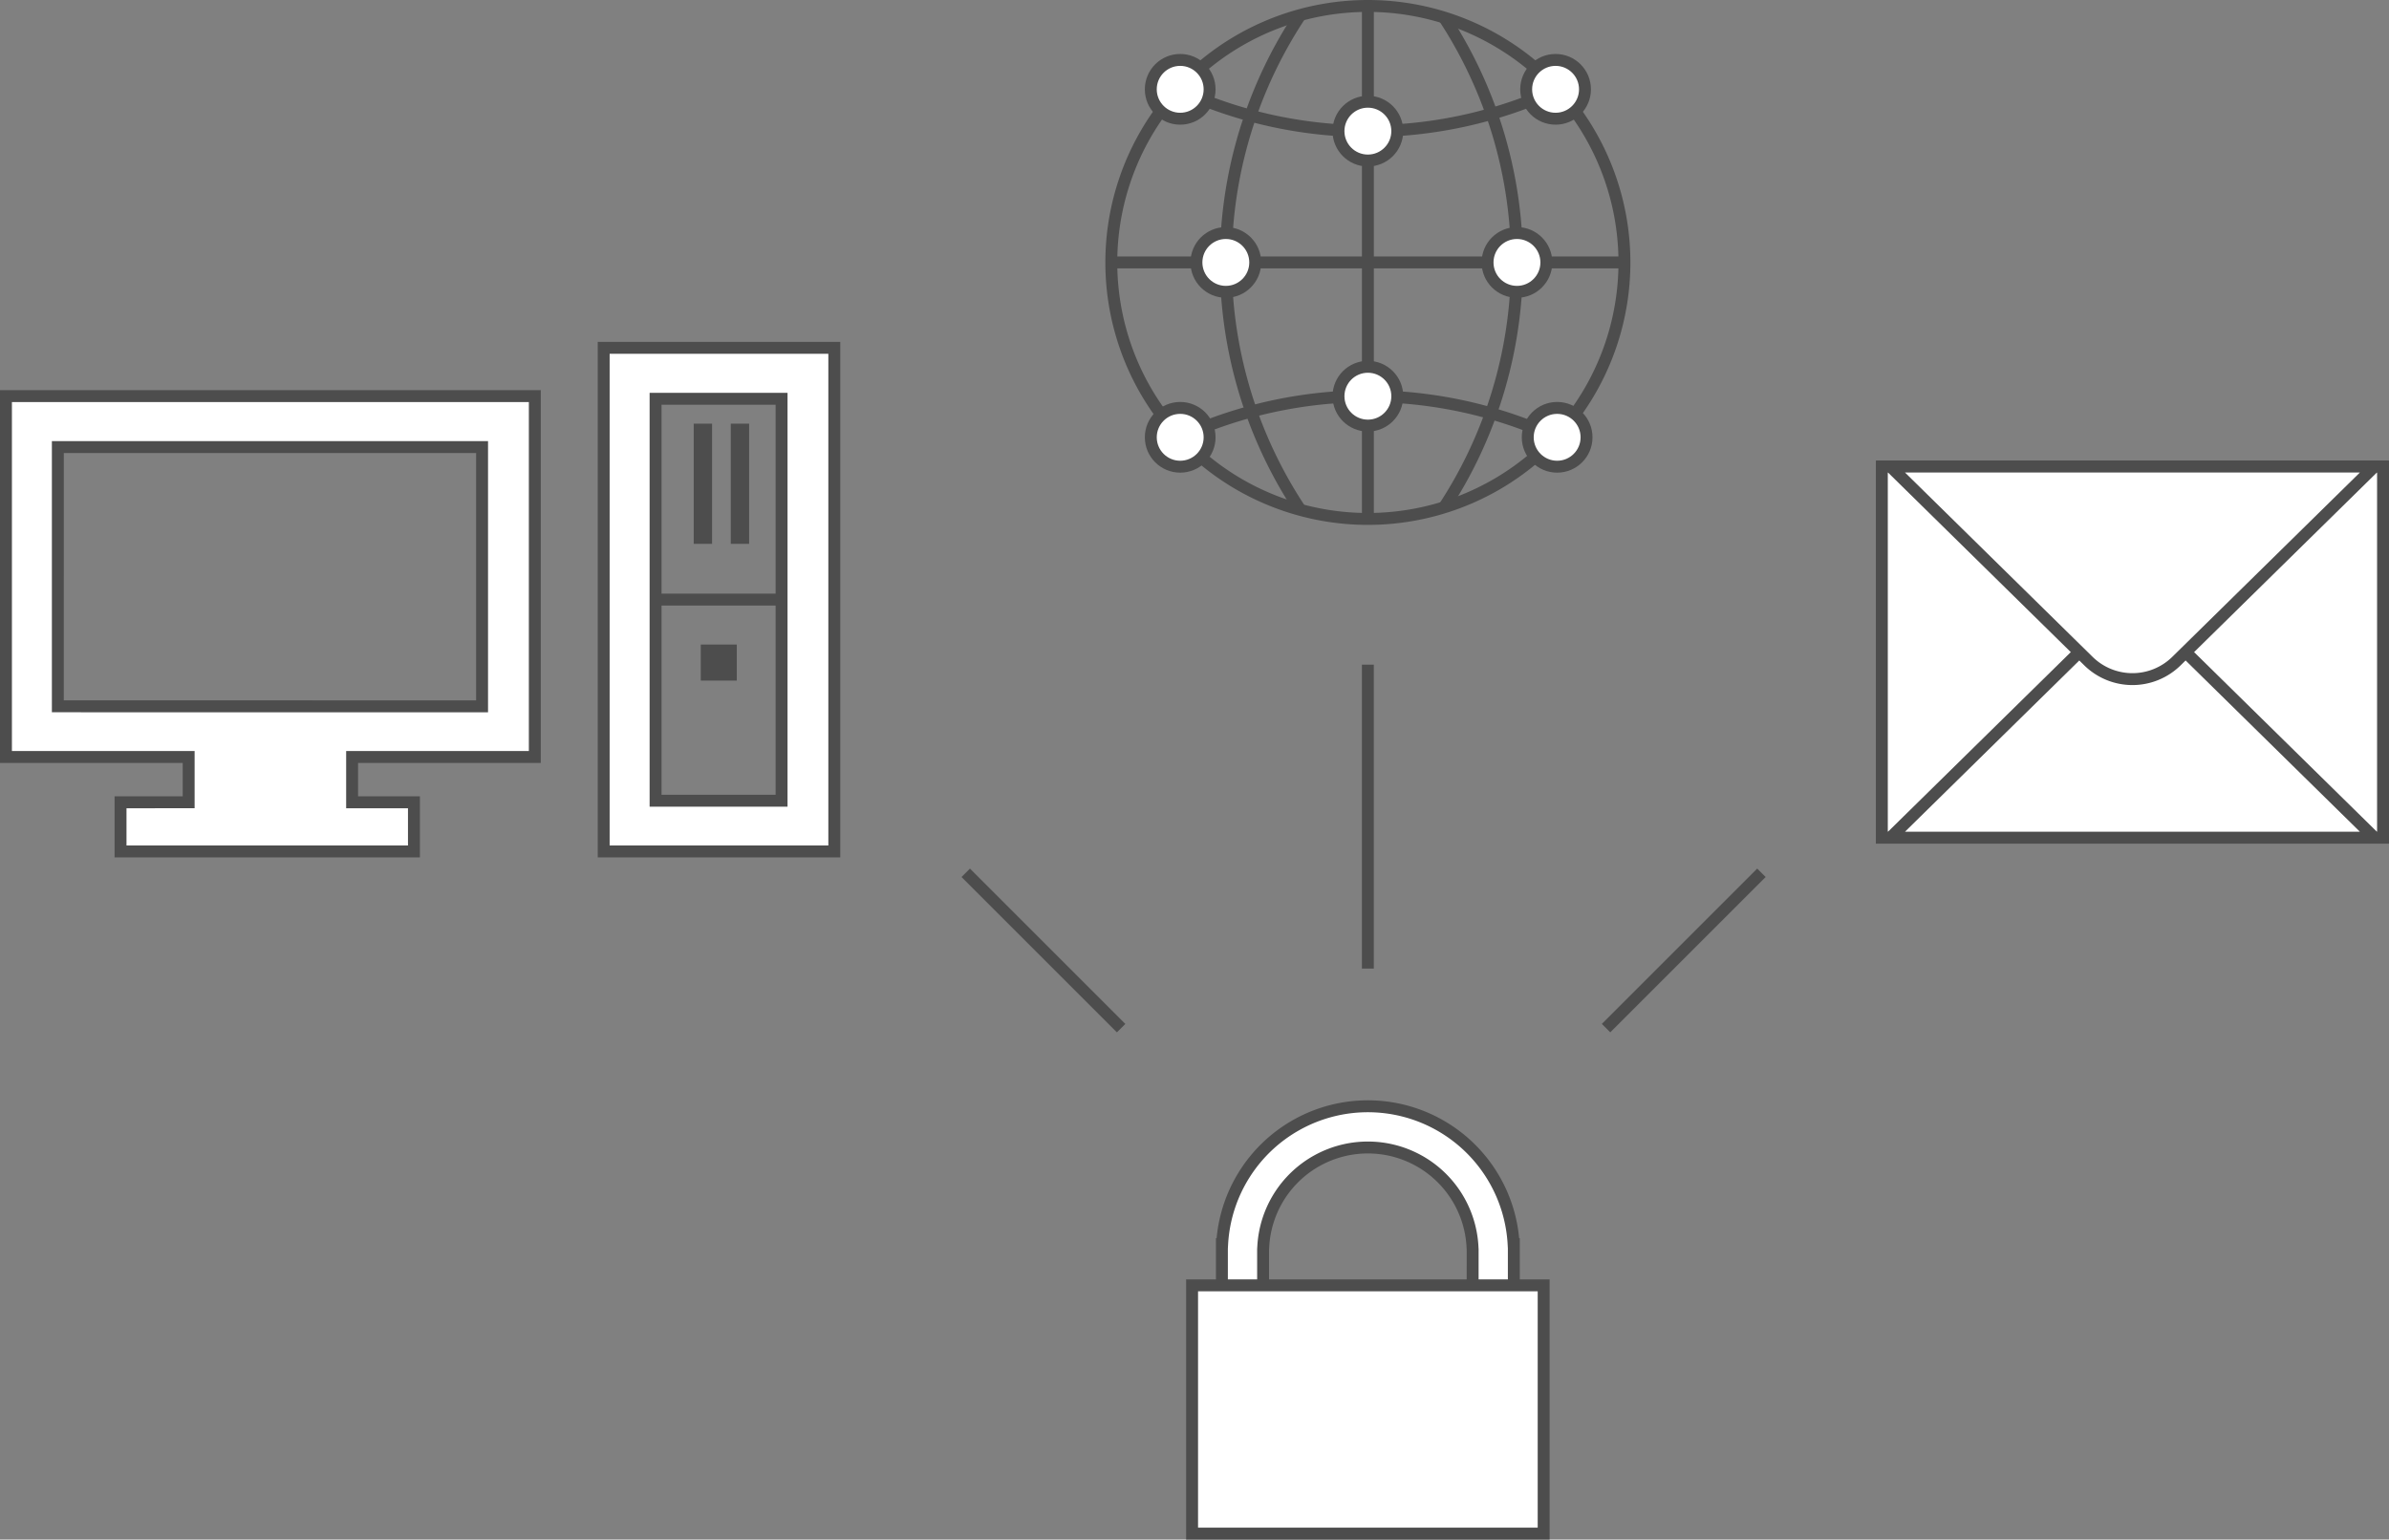 <svg xmlns="http://www.w3.org/2000/svg" width="401" height="258.489"><rect width="100%" height="100%" fill="#808080" stroke="none"/><defs><style>.cls-1,.cls-4{fill:#fff}.cls-1,.cls-3{stroke:#4d4d4d;stroke-miterlimit:10;stroke-width:2px}.cls-2{fill:#4d4d4d}.cls-3{fill:none}</style></defs><g id="レイヤー_2" data-name="レイヤー 2"><g id="レイヤー_1-2" data-name="レイヤー 1"><path class="cls-1" d="M9.708 75.062h71.21v43.527H9.709zM1 66.506v60.592h30.667v7.606H20.233v8.25h49.248v-8.25H59.103v-7.606H89.77V66.506zM110.039 66.953h21.15v67.493h-21.15zm0 33.723h21.15m8.851 42.279V58.397h-38.71v84.558z"/><path class="cls-2" d="M117.625 108.219h6.049v6.049h-6.049zM116.441 71.131h3.082V91.31h-3.082zM122.664 71.131h3.082V91.31h-3.082z"/><path class="cls-1" d="M254.062 208.886a24.498 24.498 0 0 0-48.921 0h-.04v15.694h49v-15.694zm-6.875 8.78h-35.172v-7.92l.03-.482a17.584 17.584 0 0 1 35.113 0l.03.535z"/><path class="cls-1" d="M200.096 215.809h59.01v41.681h-59.01z"/><path id="circle" class="cls-3" d="M201.504 11.428a43.068 43.068 0 0 1 56.154-.035"/><path id="circle-2" data-name="circle" class="cls-3" d="M194.943 69.63a43.083 43.083 0 0 1-.128-50.957"/><path id="circle-3" data-name="circle" class="cls-3" d="M257.693 76.707a43.072 43.072 0 0 1-56.024.136"/><path id="circle-4" data-name="circle" class="cls-3" d="M264.39 18.675a43.082 43.082 0 0 1-.034 50.824"/><g id="lines"><path class="cls-3" d="M259.568 44.065l13.097.001M210.695 44.063l38.996.002M186.537 44.062l14.28.001M234.533 66.68a74.847 74.847 0 0 1 22.261 4.912M202.64 71.503a74.867 74.867 0 0 1 22.034-4.823M205.918 39.137a74.754 74.754 0 0 1 12.374-36.633M218.285 85.622a74.798 74.798 0 0 1-12.367-36.635M254.467 48.987a74.718 74.718 0 0 1-12.09 36.214M242.375 2.922a74.756 74.756 0 0 1 12.092 36.215M224.679 21.857a74.843 74.843 0 0 1-22.082-4.837M256.607 17.022a74.885 74.885 0 0 1-22.08 4.835M229.604 71.457v15.671M229.604 26.951v34.634M229.604 1v16.08"/></g><circle class="cls-1" cx="205.759" cy="44.062" r="4.936"/><circle class="cls-1" cx="254.625" cy="44.062" r="4.936"/><circle class="cls-1" cx="229.602" cy="22.016" r="4.936"/><circle class="cls-1" cx="261.108" cy="14.997" r="4.936"/><circle class="cls-1" cx="198.1" cy="73.423" r="4.935"/><circle class="cls-1" cx="198.099" cy="14.997" r="4.936"/><circle class="cls-1" cx="229.604" cy="66.521" r="4.936"/><circle class="cls-1" cx="261.371" cy="73.423" r="4.935"/><path class="cls-4" d="M315.872 78.335H400v62.307h-84.128z"/><path class="cls-2" d="M399 79.336v60.307h-82.128V79.336H399m2-2h-86.128v64.307H401V77.336z"/><path class="cls-4" d="M317.316 140.642l33.293-32.723a10.535 10.535 0 0 1 14.652 0l33.295 32.723z"/><path class="cls-2" d="M357.936 105.956a9.378 9.378 0 0 1 6.625 2.677l31.55 31.01h-76.35l31.55-31.01a9.38 9.38 0 0 1 6.625-2.677m0-2a11.37 11.37 0 0 0-8.027 3.251l-35.037 34.436H401l-35.038-34.436a11.366 11.366 0 0 0-8.026-3.251z"/><path class="cls-4" d="M357.936 114.022a10.379 10.379 0 0 1-7.327-2.964l-33.293-32.723h81.24l-33.295 32.723a10.371 10.371 0 0 1-7.325 2.964z"/><path class="cls-2" d="M396.112 79.336l-31.552 31.01a9.535 9.535 0 0 1-13.25-.001l-31.55-31.01h76.352m4.888-2h-86.128l35.037 34.436a11.535 11.535 0 0 0 16.053 0L401 77.336z"/><path class="cls-3" d="M229.601 162.623v-51.027M188.183 172.623l-26.081-26.081M269.579 172.623l26.081-26.081"/></g></g></svg>